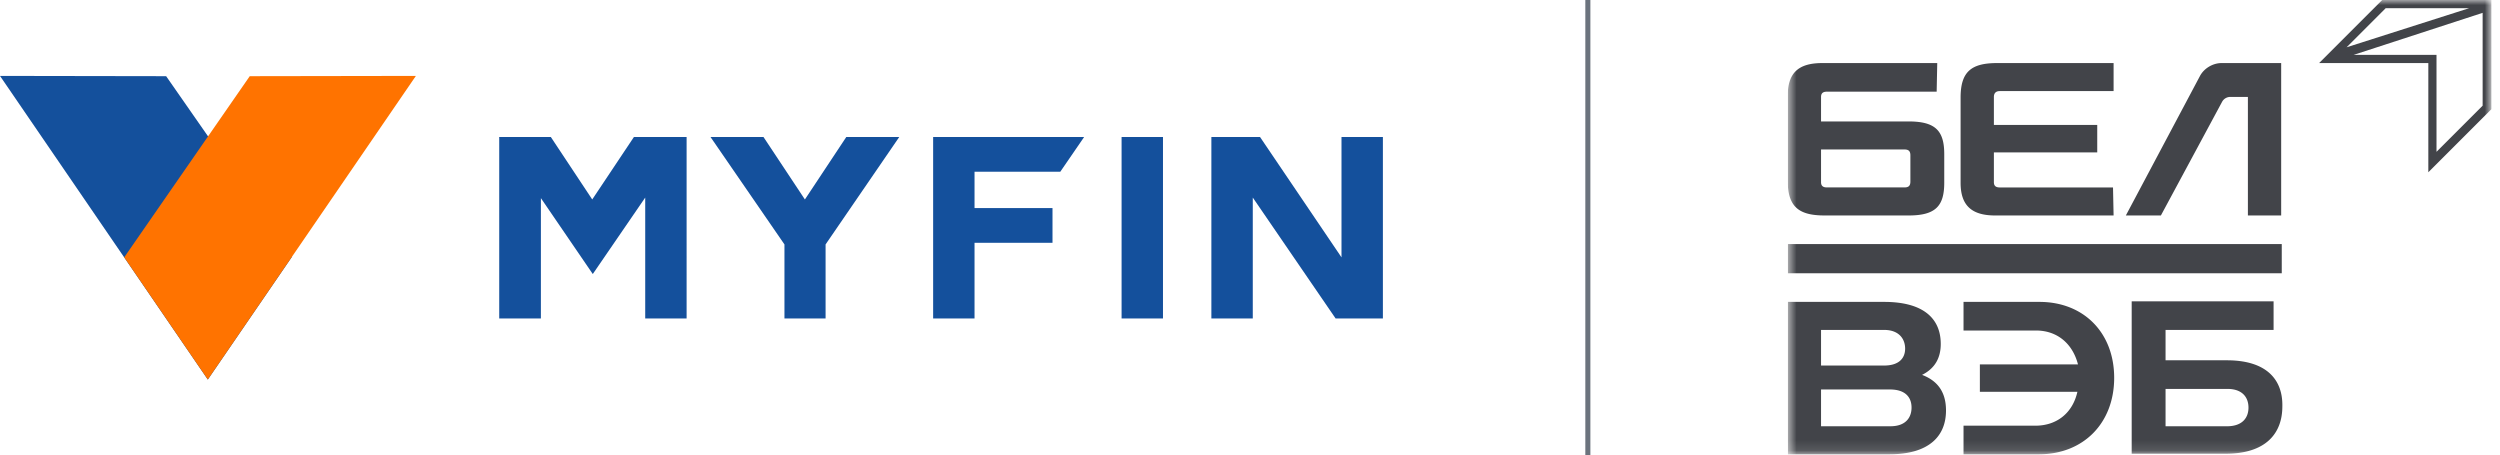 <svg xmlns="http://www.w3.org/2000/svg" width="247" height="45" fill="none" viewBox="0 0 247 45"><g clip-path="url(#a)"><path fill="#14509c" d="m132.54 25.426-8.048-11.889h-4.808v17.926h4.091V19.52l8.181 11.942h4.674V13.537h-4.09zm-53.016-5.718-4.09-6.17H70.2l7.304 10.611v7.314h4.064v-7.314l7.278-10.612h-5.233zm35.379-6.171h-4.09v17.926h4.09zm-52.272 0-4.117 6.17-4.09-6.17h-5.126l.026.027v17.899h4.117V19.575l5.126 7.5 5.18-7.554v11.942h4.09V13.537zm-46.216-6.01L0 7.5l20.532 30 8.313-12.128z"/><path fill="#ff7300" d="M24.675 7.527 41.09 7.5l-20.558 30-8.26-12.074z"/><path fill="#14509c" d="M96.284 16.968h8.473l2.337-3.404v-.027h-14.9v17.926h4.09v-7.474h7.703v-3.43h-7.703z"/></g><path stroke="#6b737d" stroke-width=".5" d="M156.88 0v45"/><g clip-path="url(#b)"><mask id="c" width="71" height="45" x="176" y="0" maskUnits="userSpaceOnUse" style="mask-type:luminance"><path fill="#fff" d="M176.63 0h69.462v44.885H176.63z"/></mask><g mask="url(#c)"><path fill="#424449" d="M197.111 21.289h11.712l-.058-2.77h-11.192c-.404 0-.577-.173-.577-.519v-2.942h10.211v-2.712h-10.211v-2.77c0-.345.173-.576.577-.576h11.25V6.23h-11.481c-2.538 0-3.635.808-3.635 3.405v8.423c0 2.134.981 3.23 3.404 3.23m-16.846 0h8.308c2.654 0 3.519-.924 3.519-3.231V15.23c0-2.308-.865-3.231-3.519-3.231h-8.654V9.577c0-.346.173-.52.577-.52h10.846l.058-2.826h-11.366c-2.423 0-3.404 1.038-3.404 3.23v8.424c0 2.596 1.154 3.403 3.635 3.403m-.346-6.52h8.25c.404 0 .577.173.577.577v2.596c0 .404-.173.577-.577.577h-7.673c-.404 0-.577-.173-.577-.519zm39.635-4.73a.92.92 0 0 1 .807-.462h1.731v11.712h3.288V6.23h-5.884c-.866 0-1.731.519-2.135 1.269l-7.327 13.789h3.462zm.461 25.557h-6.058v-3h10.673V29.77h-14.019v15.058h9.289c3.98 0 5.596-2.02 5.596-4.673.058-2.596-1.5-4.558-5.481-4.558m0 6.52h-6.058v-3.693h6.116c1.5 0 2.077.865 2.077 1.846s-.577 1.846-2.135 1.846M235.361 0l-6.231 6.23h10.789v10.79l6.231-6.231V0zm.346.808h8.25l-12.115 3.865zm9.577 9.634L240.727 15V5.423h-8.193l12.75-4.154zm-19.846 13.673H176.63V27h48.808zm-23.942 5.712h-7.5v2.827h7.154c2.134 0 3.634 1.327 4.154 3.346h-9.693v2.712h9.635c-.462 2.076-2.019 3.346-4.154 3.346h-7.096v2.827h7.442c4.385 0 7.442-3.058 7.442-7.558 0-4.442-3-7.5-7.384-7.5M189.9 37.038c1.269-.634 1.846-1.673 1.846-3.057 0-2.481-1.673-4.154-5.596-4.154h-9.52v15.058h10.039c3.981 0 5.596-1.846 5.596-4.327 0-1.673-.692-2.885-2.365-3.52m-9.981-4.442h6.231c1.5 0 2.077.923 2.077 1.846s-.577 1.673-2.077 1.673h-6.231zm6.865 9.52h-6.865V38.48h6.808c1.557 0 2.134.807 2.134 1.788s-.577 1.846-2.077 1.846"/></g></g><defs><clipPath id="a"><path fill="#fff" d="M0 7.5h136.63v30H0z"/></clipPath><clipPath id="b"><path fill="#fff" d="M176.63 0h69.808v45H176.63z"/></clipPath></defs></svg>